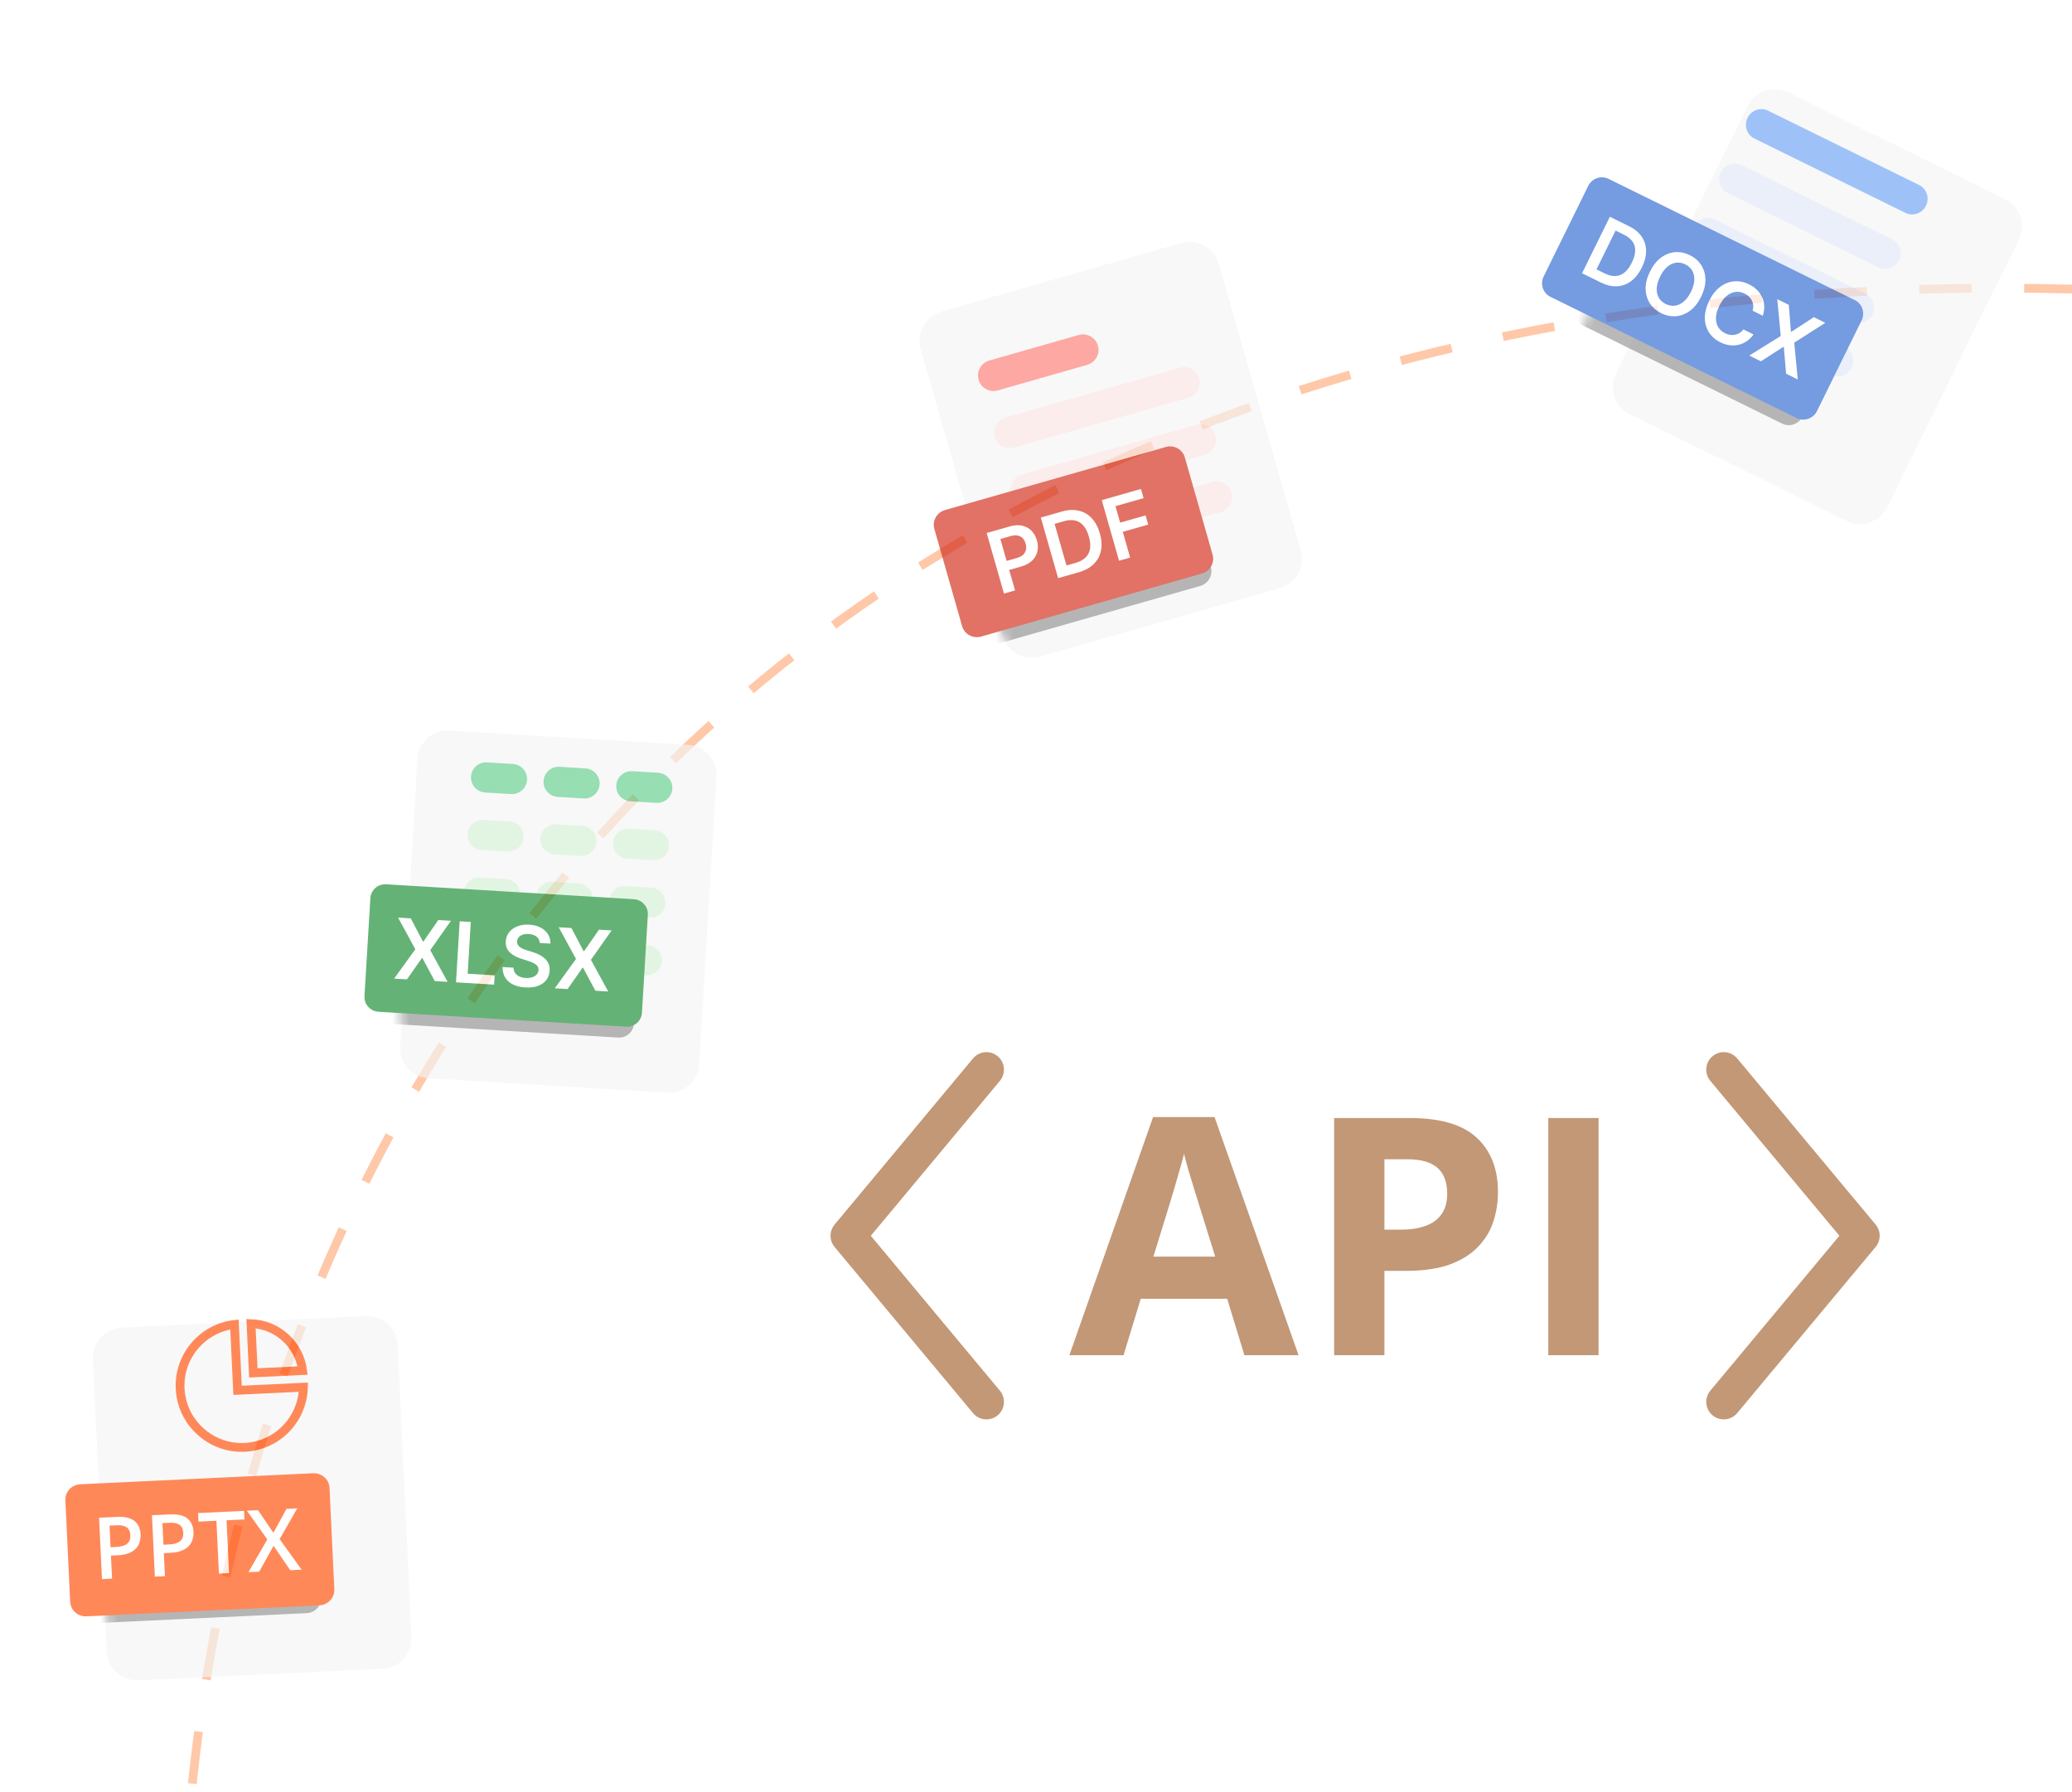 <svg width="237" height="205" viewBox="0 0 237 205" fill="none" xmlns="http://www.w3.org/2000/svg">
<path d="M22 204.001C31 118.501 93 29.501 237 33.062" stroke="#FFC8A8" stroke-dasharray="6 6"/>
<g opacity="0.65">
<g filter="url(#filter0_dii_1985_1684)">
<path d="M10.623 151.396C10.534 149.498 12.014 147.886 13.93 147.796L41.849 146.475C43.765 146.384 45.391 147.849 45.48 149.747L47.063 183.207C47.153 185.105 45.673 186.717 43.757 186.807L15.838 188.128C13.922 188.219 12.296 186.754 12.207 184.856L10.623 151.396Z" fill="#F4F4F4"/>
</g>
<mask id="mask0_1985_1684" style="mask-type:alpha" maskUnits="userSpaceOnUse" x="10" y="146" width="38" height="43">
<path d="M10.596 151.369C10.506 149.472 11.987 147.86 13.903 147.769L41.822 146.449C43.737 146.358 45.363 147.823 45.453 149.72L47.036 183.181C47.126 185.078 45.646 186.69 43.73 186.781L15.811 188.102C13.895 188.192 12.269 186.728 12.179 184.83L10.596 151.369Z" fill="#F4F4F4"/>
</mask>
<g mask="url(#mask0_1985_1684)">
<g filter="url(#filter1_f_1985_1684)">
<path d="M5.39 172.81C5.345 171.861 6.085 171.055 7.043 171.01L34.382 169.716C35.34 169.671 36.153 170.403 36.198 171.352L36.735 182.702C36.78 183.651 36.04 184.457 35.082 184.502L7.743 185.796C6.785 185.841 5.972 185.109 5.927 184.16L5.39 172.81Z" fill="black" fill-opacity="0.42"/>
</g>
<path d="M28.712 151.387C31.724 151.488 34.229 153.767 34.614 156.757L28.978 157.023L28.712 151.387Z" stroke="#FF4800" stroke-width="1.008"/>
<path d="M27.173 159.015L34.707 158.659C34.616 162.591 31.283 165.79 27.179 165.532C23.933 165.328 21.195 162.837 20.686 159.624C20.042 155.564 22.912 151.944 26.817 151.482L27.173 159.015Z" stroke="#FF4800" stroke-width="1.008"/>
</g>
<path d="M7.478 171.601C7.432 170.632 8.196 169.808 9.185 169.761L35.818 168.501C36.806 168.454 37.645 169.202 37.691 170.172L38.24 181.768C38.285 182.737 37.521 183.561 36.532 183.608L9.9 184.868C8.911 184.915 8.072 184.167 8.026 183.197L7.478 171.601Z" fill="#FF4800"/>
<path d="M13.372 173.492C14.278 173.449 14.948 173.603 15.382 173.955C15.815 174.307 16.048 174.817 16.08 175.486C16.094 175.79 16.06 176.082 15.977 176.362C15.897 176.638 15.755 176.887 15.55 177.108C15.345 177.327 15.07 177.505 14.724 177.643C14.381 177.781 13.953 177.863 13.441 177.887L12.692 177.922L12.816 180.553L11.664 180.608L11.332 173.588L13.372 173.492ZM13.341 174.451L12.529 174.489L12.646 176.962L13.275 176.932C13.637 176.915 13.942 176.859 14.191 176.764C14.44 176.665 14.626 176.52 14.748 176.328C14.871 176.136 14.925 175.889 14.91 175.584C14.891 175.178 14.754 174.881 14.498 174.694C14.245 174.508 13.859 174.426 13.341 174.451ZM19.422 173.206C20.328 173.163 20.998 173.317 21.431 173.669C21.865 174.02 22.098 174.531 22.129 175.2C22.144 175.504 22.109 175.796 22.026 176.075C21.947 176.352 21.804 176.601 21.6 176.822C21.395 177.04 21.12 177.219 20.773 177.357C20.43 177.495 20.003 177.576 19.49 177.601L18.741 177.636L18.866 180.267L17.714 180.322L17.381 173.302L19.422 173.206ZM19.39 174.165L18.579 174.203L18.696 176.676L19.325 176.646C19.687 176.629 19.992 176.573 20.241 176.477C20.49 176.379 20.675 176.234 20.798 176.042C20.92 175.85 20.974 175.602 20.96 175.298C20.941 174.892 20.803 174.595 20.547 174.408C20.295 174.221 19.909 174.14 19.39 174.165ZM26.198 179.92L25.04 179.975L24.755 173.935L22.7 174.032L22.653 173.053L27.916 172.804L27.962 173.783L25.912 173.88L26.198 179.92ZM34.504 179.527L33.193 179.589L31.29 176.797L29.65 179.757L28.416 179.815L30.577 176.065L28.242 172.788L29.514 172.728L31.273 175.311L32.77 172.574L34.004 172.516L31.98 176.033L34.504 179.527Z" fill="white"/>
</g>
<g opacity="0.65">
<g filter="url(#filter2_d_1985_1684)">
<g filter="url(#filter3_dii_1985_1684)">
<path d="M47.413 81.654C47.526 79.783 49.141 78.358 51.02 78.471L78.402 80.12C80.281 80.233 81.713 81.841 81.601 83.712L79.615 116.705C79.502 118.576 77.887 120.001 76.008 119.888L48.626 118.24C46.746 118.127 45.315 116.518 45.427 114.647L47.413 81.654Z" fill="#F4F4F4"/>
</g>
<path d="M53.521 87.055C53.579 86.105 54.399 85.381 55.354 85.438L58.306 85.616C59.261 85.673 59.989 86.49 59.931 87.441C59.874 88.392 59.054 89.116 58.099 89.058L55.146 88.88C54.192 88.823 53.464 88.006 53.521 87.055Z" fill="#5FCC8A"/>
<path d="M53.131 93.631C53.188 92.68 54.008 91.956 54.963 92.014L57.916 92.192C58.87 92.249 59.598 93.066 59.541 94.017C59.483 94.967 58.663 95.691 57.709 95.634L54.756 95.456C53.801 95.399 53.074 94.581 53.131 93.631Z" fill="#D3F0D4"/>
<path d="M52.728 100.214C52.786 99.264 53.606 98.54 54.561 98.597L57.513 98.775C58.468 98.832 59.196 99.65 59.138 100.6C59.081 101.551 58.261 102.275 57.306 102.217L54.353 102.04C53.399 101.982 52.671 101.165 52.728 100.214Z" fill="#D3F0D4"/>
<path d="M52.314 106.789C52.372 105.838 53.192 105.114 54.147 105.172L57.099 105.35C58.054 105.407 58.782 106.224 58.724 107.175C58.667 108.125 57.847 108.85 56.892 108.792L53.939 108.614C52.985 108.557 52.257 107.74 52.314 106.789Z" fill="#D3F0D4"/>
<path d="M61.822 87.56C61.879 86.609 62.7 85.885 63.654 85.942L66.607 86.12C67.562 86.178 68.289 86.995 68.232 87.945C68.175 88.896 67.355 89.62 66.4 89.562L63.447 89.385C62.492 89.327 61.765 88.51 61.822 87.56Z" fill="#5FCC8A"/>
<path d="M61.451 94.134C61.508 93.183 62.329 92.459 63.283 92.517L66.236 92.694C67.191 92.752 67.918 93.569 67.861 94.52C67.804 95.47 66.984 96.194 66.029 96.137L63.076 95.959C62.121 95.902 61.394 95.084 61.451 94.134Z" fill="#D3F0D4"/>
<path d="M61.021 100.703C61.079 99.752 61.899 99.028 62.854 99.086L65.806 99.264C66.761 99.321 67.489 100.138 67.431 101.089C67.374 102.04 66.554 102.764 65.599 102.706L62.646 102.528C61.692 102.471 60.964 101.654 61.021 100.703Z" fill="#D3F0D4"/>
<path d="M60.642 107.275C60.7 106.325 61.52 105.601 62.475 105.658L65.427 105.836C66.382 105.893 67.11 106.711 67.052 107.661C66.995 108.612 66.175 109.336 65.22 109.278L62.267 109.101C61.313 109.043 60.585 108.226 60.642 107.275Z" fill="#D3F0D4"/>
<path d="M70.139 88.064C70.196 87.113 71.016 86.389 71.971 86.447L74.924 86.625C75.878 86.682 76.606 87.499 76.549 88.45C76.491 89.4 75.671 90.124 74.716 90.067L71.764 89.889C70.809 89.832 70.081 89.014 70.139 88.064Z" fill="#5FCC8A"/>
<path d="M69.76 94.629C69.817 93.679 70.637 92.955 71.592 93.012L74.545 93.19C75.499 93.248 76.227 94.065 76.17 95.015C76.112 95.966 75.292 96.69 74.337 96.632L71.385 96.455C70.43 96.397 69.702 95.58 69.76 94.629Z" fill="#D3F0D4"/>
<path d="M69.353 101.205C69.411 100.254 70.231 99.53 71.186 99.588L74.138 99.765C75.093 99.823 75.821 100.64 75.763 101.59C75.706 102.541 74.886 103.265 73.931 103.208L70.978 103.03C70.024 102.972 69.296 102.155 69.353 101.205Z" fill="#D3F0D4"/>
<path d="M68.947 107.782C69.004 106.831 69.825 106.107 70.779 106.165L73.732 106.342C74.687 106.4 75.414 107.217 75.357 108.168C75.3 109.118 74.48 109.842 73.525 109.785L70.572 109.607C69.618 109.549 68.89 108.732 68.947 107.782Z" fill="#D3F0D4"/>
<mask id="mask1_1985_1684" style="mask-type:alpha" maskUnits="userSpaceOnUse" x="45" y="78" width="37" height="42">
<path d="M47.386 81.642C47.498 79.771 49.113 78.346 50.992 78.459L78.375 80.108C80.254 80.221 81.686 81.829 81.573 83.7L79.587 116.693C79.475 118.564 77.86 119.989 75.981 119.876L48.598 118.228C46.719 118.114 45.287 116.506 45.4 114.635L47.386 81.642Z" fill="white"/>
</mask>
<g mask="url(#mask1_1985_1684)">
<g filter="url(#filter4_f_1985_1684)">
<path d="M40.043 102.152C40.099 101.217 40.906 100.504 41.846 100.561L71.235 102.33C72.175 102.387 72.891 103.191 72.834 104.126L72.161 115.318C72.104 116.253 71.297 116.966 70.358 116.909L40.968 115.14C40.029 115.083 39.313 114.279 39.369 113.344L40.043 102.152Z" fill="black" fill-opacity="0.42"/>
</g>
</g>
<path d="M42.011 100.97C42.068 100.035 42.875 99.322 43.815 99.379L72.15 101.084C73.09 101.141 73.805 101.945 73.749 102.881L73.076 114.072C73.019 115.008 72.212 115.72 71.272 115.664L42.937 113.958C41.997 113.901 41.281 113.097 41.338 112.162L42.011 100.97Z" fill="#12882D"/>
<path d="M46.633 103.275L48.023 105.924L48.078 105.927L49.782 103.464L51.23 103.551L48.86 106.912L50.844 110.534L49.372 110.446L47.964 107.812L47.909 107.809L46.196 110.254L44.73 110.166L47.155 106.809L45.178 103.187L46.633 103.275Z" fill="white"/>
<path d="M51.807 110.592L52.227 103.611L53.498 103.688L53.141 109.609L56.229 109.794L56.165 110.855L51.807 110.592Z" fill="white"/>
<path d="M61.382 106.088C61.368 105.789 61.248 105.549 61.02 105.369C60.795 105.189 60.494 105.087 60.118 105.065C59.853 105.049 59.623 105.075 59.429 105.143C59.235 105.211 59.084 105.31 58.975 105.441C58.866 105.571 58.806 105.723 58.793 105.898C58.784 106.044 58.81 106.172 58.869 106.283C58.931 106.394 59.018 106.49 59.13 106.572C59.242 106.652 59.367 106.721 59.506 106.779C59.645 106.838 59.785 106.889 59.926 106.931L60.574 107.134C60.835 107.212 61.084 107.31 61.322 107.429C61.562 107.549 61.775 107.694 61.959 107.864C62.146 108.035 62.289 108.237 62.39 108.469C62.49 108.7 62.532 108.967 62.514 109.27C62.489 109.679 62.362 110.033 62.133 110.331C61.905 110.628 61.587 110.851 61.179 111.002C60.774 111.151 60.291 111.209 59.729 111.175C59.184 111.142 58.715 111.03 58.324 110.837C57.934 110.645 57.637 110.381 57.43 110.045C57.226 109.709 57.129 109.308 57.138 108.843L58.388 108.919C58.391 109.163 58.455 109.37 58.577 109.539C58.7 109.708 58.865 109.839 59.072 109.931C59.282 110.024 59.519 110.078 59.784 110.094C60.06 110.111 60.304 110.084 60.517 110.015C60.732 109.944 60.904 109.838 61.031 109.697C61.159 109.554 61.23 109.383 61.244 109.183C61.253 109.001 61.208 108.848 61.11 108.723C61.013 108.597 60.871 108.488 60.687 108.397C60.505 108.304 60.29 108.218 60.043 108.139L59.257 107.887C58.689 107.704 58.246 107.453 57.928 107.133C57.613 106.81 57.471 106.399 57.501 105.899C57.526 105.488 57.659 105.134 57.901 104.839C58.146 104.543 58.467 104.322 58.866 104.175C59.264 104.026 59.709 103.966 60.199 103.995C60.697 104.025 61.127 104.138 61.491 104.333C61.858 104.526 62.139 104.782 62.335 105.099C62.532 105.414 62.621 105.768 62.604 106.162L61.382 106.088Z" fill="white"/>
<path d="M65.009 104.381L66.399 107.03L66.454 107.033L68.159 104.57L69.607 104.657L67.237 108.018L69.221 111.64L67.749 111.552L66.341 108.918L66.286 108.915L64.572 111.361L63.107 111.272L65.532 107.915L63.554 104.293L65.009 104.381Z" fill="white"/>
</g>
</g>
<g opacity="0.65" filter="url(#filter5_d_1985_1684)">
<g filter="url(#filter6_ii_1985_1684)">
<path d="M104.949 38.13C104.418 36.273 105.508 34.334 107.384 33.798L134.71 25.995C136.586 25.46 138.536 26.531 139.066 28.389L148.418 61.139C148.948 62.997 147.858 64.936 145.983 65.472L118.656 73.275C116.781 73.81 114.831 72.739 114.3 70.881L104.949 38.13Z" fill="#F4F4F4"/>
</g>
<path d="M111.566 41.618C111.297 40.674 111.85 39.689 112.803 39.417L123.009 36.502C123.961 36.23 124.952 36.775 125.221 37.718C125.491 38.662 124.937 39.648 123.984 39.92L113.779 42.834C112.826 43.106 111.835 42.561 111.566 41.618Z" fill="#FC7A71"/>
<path d="M113.421 48.146C113.152 47.202 113.706 46.217 114.659 45.944L134.588 40.254C135.541 39.982 136.532 40.526 136.801 41.47C137.07 42.413 136.517 43.399 135.564 43.671L115.634 49.362C114.682 49.634 113.691 49.089 113.421 48.146Z" fill="#F9E3E2"/>
<path d="M115.289 54.671C115.019 53.727 115.573 52.742 116.526 52.47L136.455 46.779C137.408 46.507 138.399 47.051 138.668 47.995C138.938 48.939 138.384 49.924 137.431 50.196L117.502 55.887C116.549 56.159 115.558 55.615 115.289 54.671Z" fill="#F9E3E2"/>
<path d="M117.132 61.213C116.863 60.269 117.417 59.284 118.37 59.012L138.299 53.321C139.252 53.049 140.243 53.593 140.512 54.537C140.781 55.481 140.227 56.466 139.275 56.738L119.345 62.429C118.393 62.701 117.402 62.157 117.132 61.213Z" fill="#F9E3E2"/>
<mask id="mask2_1985_1684" style="mask-type:alpha" maskUnits="userSpaceOnUse" x="104" y="25" width="45" height="49">
<path d="M104.952 38.106C104.422 36.249 105.512 34.309 107.388 33.774L134.714 25.971C136.59 25.435 138.54 26.507 139.07 28.364L148.422 61.115C148.952 62.972 147.862 64.912 145.986 65.447L118.66 73.25C116.785 73.786 114.834 72.714 114.304 70.857L104.952 38.106Z" fill="#F4F4F4"/>
</mask>
<g mask="url(#mask2_1985_1684)">
<g filter="url(#filter7_f_1985_1684)">
<path d="M104.812 60.537C104.547 59.608 105.092 58.638 106.03 58.371L132.789 50.73C133.726 50.462 134.702 50.998 134.967 51.927L138.139 63.036C138.404 63.965 137.859 64.934 136.921 65.202L110.162 72.843C109.225 73.111 108.249 72.575 107.984 71.646L104.812 60.537Z" fill="black" fill-opacity="0.42"/>
</g>
</g>
<path d="M106.511 58.685C106.246 57.757 106.791 56.787 107.729 56.519L132.983 49.308C133.921 49.04 134.896 49.576 135.161 50.505L138.333 61.614C138.598 62.543 138.053 63.513 137.115 63.78L111.861 70.991C110.924 71.259 109.949 70.723 109.684 69.795L106.511 58.685Z" fill="#D12712"/>
<path d="M114.475 66.076L112.496 59.146L115.12 58.397C115.657 58.243 116.137 58.214 116.558 58.308C116.981 58.402 117.336 58.596 117.622 58.89C117.909 59.181 118.116 59.547 118.241 59.987C118.368 60.431 118.387 60.853 118.296 61.252C118.206 61.651 118.004 62.002 117.692 62.306C117.379 62.608 116.953 62.836 116.413 62.99L114.674 63.486L114.379 62.454L115.947 62.007C116.262 61.917 116.504 61.789 116.673 61.624C116.843 61.458 116.948 61.267 116.99 61.05C117.034 60.833 117.02 60.601 116.95 60.355C116.88 60.109 116.769 59.907 116.618 59.748C116.469 59.588 116.278 59.485 116.046 59.439C115.815 59.39 115.541 59.411 115.225 59.501L114.063 59.833L115.742 65.714L114.475 66.076Z" fill="white"/>
<path d="M123.037 63.631L120.666 64.308L118.687 57.378L121.106 56.688C121.801 56.489 122.437 56.458 123.015 56.593C123.595 56.725 124.093 57.011 124.509 57.45C124.925 57.89 125.236 58.47 125.442 59.19C125.648 59.911 125.689 60.571 125.566 61.167C125.446 61.762 125.171 62.271 124.742 62.694C124.316 63.116 123.748 63.428 123.037 63.631ZM121.623 62.86L122.665 62.562C123.153 62.423 123.534 62.219 123.81 61.95C124.084 61.679 124.254 61.344 124.317 60.945C124.38 60.544 124.336 60.079 124.184 59.549C124.033 59.019 123.825 58.602 123.562 58.299C123.297 57.994 122.979 57.801 122.609 57.719C122.24 57.634 121.818 57.659 121.344 57.794L120.265 58.102L121.623 62.86Z" fill="white"/>
<path d="M127.637 62.317L125.658 55.388L130.141 54.108L130.441 55.16L127.226 56.078L127.763 57.959L130.671 57.129L130.971 58.181L128.064 59.012L128.905 61.955L127.637 62.317Z" fill="white"/>
</g>
<g opacity="0.65">
<g filter="url(#filter8_dii_1985_1684)">
<path d="M196.359 6.002C197.211 4.271 199.285 3.547 200.99 4.387L225.842 16.622C227.548 17.461 228.239 19.546 227.387 21.277L212.353 51.814C211.501 53.546 209.427 54.269 207.722 53.429L182.87 41.195C181.164 40.355 180.473 38.271 181.325 36.539L196.359 6.002Z" fill="#F4F4F4"/>
</g>
<path d="M199.888 13.478C200.321 12.598 201.374 12.231 202.241 12.658L219.515 21.162C220.381 21.588 220.732 22.647 220.299 23.527C219.866 24.407 218.812 24.774 217.946 24.348L200.672 15.844C199.806 15.417 199.454 14.358 199.888 13.478Z" fill="#6AA1F4"/>
<path d="M196.825 19.708C197.258 18.828 198.312 18.461 199.178 18.888L216.452 27.392C217.318 27.818 217.67 28.877 217.237 29.757C216.803 30.637 215.75 31.004 214.884 30.578L197.61 22.074C196.743 21.647 196.392 20.588 196.825 19.708Z" fill="#E0E6F8"/>
<path d="M193.763 25.915C194.196 25.035 195.249 24.668 196.116 25.094L213.39 33.598C214.256 34.025 214.607 35.084 214.174 35.963C213.741 36.843 212.687 37.211 211.821 36.784L194.547 28.28C193.681 27.854 193.329 26.795 193.763 25.915Z" fill="#E0E6F8"/>
<path d="M190.899 31.75C191.332 30.87 192.386 30.503 193.252 30.929L195.932 32.248C196.799 32.675 197.15 33.734 196.717 34.614C196.284 35.494 195.23 35.861 194.364 35.434L191.684 34.115C190.817 33.689 190.466 32.63 190.899 31.75Z" fill="#D3F0D4"/>
<path d="M198.442 35.464C198.875 34.584 199.929 34.216 200.795 34.643L203.475 35.962C204.342 36.389 204.693 37.448 204.26 38.328C203.827 39.208 202.773 39.575 201.907 39.148L199.227 37.829C198.36 37.403 198.009 36.343 198.442 35.464Z" fill="#D3F0D4"/>
<path d="M205.977 39.184C206.411 38.304 207.464 37.937 208.331 38.364L211.01 39.683C211.877 40.109 212.228 41.169 211.795 42.048C211.362 42.928 210.308 43.296 209.442 42.869L206.762 41.55C205.896 41.123 205.544 40.064 205.977 39.184Z" fill="#E0E6F8"/>
<mask id="mask3_1985_1684" style="mask-type:alpha" maskUnits="userSpaceOnUse" x="180" y="4" width="48" height="50">
<path d="M196.363 5.978C197.215 4.247 199.289 3.523 200.994 4.363L225.846 16.598C227.552 17.437 228.243 19.522 227.391 21.253L212.357 51.79C211.505 53.522 209.431 54.245 207.726 53.405L182.874 41.171C181.168 40.331 180.477 38.247 181.329 36.515L196.363 5.978Z" fill="#F4F4F4"/>
</mask>
<g mask="url(#mask3_1985_1684)">
<g filter="url(#filter9_f_1985_1684)">
<path d="M181.314 22.541C181.74 21.675 182.777 21.314 183.63 21.733L210.502 34.962C211.354 35.382 211.7 36.424 211.274 37.29L206.174 47.648C205.748 48.514 204.711 48.876 203.859 48.456L176.987 35.227C176.134 34.807 175.788 33.765 176.215 32.899L181.314 22.541Z" fill="black" fill-opacity="0.42"/>
</g>
</g>
<path d="M181.666 21.261C182.092 20.395 183.129 20.033 183.981 20.453L212.159 34.325C213.012 34.745 213.357 35.787 212.931 36.653L207.832 47.011C207.406 47.877 206.369 48.238 205.516 47.819L177.338 33.947C176.486 33.527 176.14 32.485 176.566 31.619L181.666 21.261Z" fill="#2B66D0"/>
<path d="M183.115 32.315L180.959 31.253L184.14 24.792L186.34 25.875C186.972 26.186 187.451 26.582 187.777 27.064C188.106 27.545 188.275 28.087 188.282 28.689C188.289 29.291 188.128 29.927 187.797 30.598C187.466 31.271 187.058 31.789 186.573 32.151C186.091 32.515 185.555 32.712 184.966 32.743C184.378 32.776 183.762 32.633 183.115 32.315ZM182.61 30.808L183.558 31.274C184.001 31.493 184.411 31.593 184.788 31.574C185.166 31.554 185.511 31.417 185.821 31.162C186.133 30.905 186.411 30.529 186.654 30.035C186.897 29.541 187.025 29.094 187.036 28.695C187.048 28.293 186.948 27.94 186.736 27.634C186.527 27.327 186.207 27.068 185.776 26.855L184.794 26.372L182.61 30.808Z" fill="white"/>
<path d="M194.575 33.943C194.232 34.639 193.81 35.172 193.309 35.542C192.811 35.911 192.277 36.118 191.706 36.164C191.138 36.21 190.575 36.097 190.018 35.822C189.46 35.548 189.026 35.171 188.714 34.691C188.406 34.21 188.244 33.659 188.231 33.038C188.221 32.416 188.386 31.758 188.728 31.064C189.071 30.368 189.491 29.835 189.989 29.467C190.49 29.097 191.025 28.888 191.594 28.842C192.164 28.796 192.728 28.91 193.285 29.184C193.843 29.459 194.276 29.835 194.586 30.314C194.897 30.795 195.059 31.346 195.069 31.967C195.082 32.588 194.918 33.246 194.575 33.943ZM193.416 33.372C193.658 32.882 193.785 32.432 193.8 32.021C193.817 31.609 193.736 31.251 193.556 30.948C193.377 30.643 193.114 30.405 192.768 30.235C192.422 30.065 192.074 30.002 191.723 30.046C191.373 30.088 191.039 30.241 190.721 30.505C190.406 30.768 190.128 31.145 189.887 31.635C189.645 32.125 189.516 32.576 189.499 32.988C189.484 33.399 189.566 33.757 189.746 34.062C189.926 34.365 190.189 34.602 190.535 34.772C190.881 34.942 191.229 35.006 191.579 34.964C191.93 34.92 192.263 34.767 192.577 34.504C192.895 34.239 193.175 33.862 193.416 33.372Z" fill="white"/>
<path d="M201.629 36.11L200.467 35.538C200.529 35.328 200.552 35.127 200.536 34.933C200.522 34.738 200.474 34.555 200.393 34.385C200.313 34.214 200.2 34.061 200.056 33.925C199.916 33.788 199.748 33.671 199.553 33.575C199.207 33.405 198.857 33.342 198.503 33.388C198.15 33.431 197.814 33.584 197.496 33.848C197.179 34.11 196.901 34.484 196.662 34.97C196.419 35.465 196.289 35.918 196.274 36.331C196.262 36.743 196.346 37.101 196.526 37.404C196.709 37.706 196.973 37.941 197.316 38.11C197.507 38.204 197.698 38.267 197.888 38.298C198.082 38.328 198.27 38.325 198.452 38.289C198.636 38.255 198.81 38.186 198.974 38.084C199.14 37.982 199.287 37.846 199.415 37.674L200.574 38.252C200.379 38.538 200.143 38.779 199.866 38.977C199.59 39.176 199.286 39.322 198.952 39.413C198.62 39.503 198.27 39.53 197.902 39.492C197.536 39.453 197.163 39.34 196.784 39.153C196.224 38.878 195.79 38.501 195.48 38.022C195.171 37.543 195.012 36.993 195.003 36.372C194.995 35.751 195.162 35.094 195.503 34.4C195.846 33.703 196.266 33.171 196.765 32.802C197.264 32.431 197.798 32.222 198.366 32.176C198.935 32.129 199.496 32.242 200.052 32.516C200.406 32.69 200.71 32.902 200.965 33.153C201.22 33.404 201.418 33.686 201.56 33.999C201.703 34.31 201.782 34.644 201.796 35.001C201.814 35.357 201.758 35.727 201.629 36.11Z" fill="white"/>
<path d="M204.61 34.869L204.846 37.925L204.896 37.95L207.468 36.276L208.782 36.923L205.231 39.189L205.632 43.4L204.296 42.742L204.037 39.694L203.987 39.67L201.413 41.323L200.083 40.668L203.684 38.427L203.289 34.219L204.61 34.869Z" fill="white"/>
</g>
<path opacity="0.6" d="M112.833 122.339L97 141.339L112.833 160.339" stroke="#9A541D" stroke-width="4.003" stroke-linecap="round" stroke-linejoin="round"/>
<path opacity="0.6" d="M197.167 160.338L213 141.338L197.167 122.338" stroke="#9A541D" stroke-width="4.003" stroke-linecap="round" stroke-linejoin="round"/>
<path opacity="0.6" d="M142.337 155.001L140.37 148.544H130.48L128.514 155.001H122.316L131.891 127.763H138.923L148.534 155.001H142.337ZM138.997 143.72L137.03 137.412C136.907 136.991 136.74 136.453 136.529 135.797C136.331 135.129 136.127 134.455 135.917 133.775C135.719 133.082 135.558 132.482 135.435 131.975C135.311 132.482 135.138 133.113 134.915 133.868C134.705 134.61 134.501 135.315 134.303 135.983C134.105 136.651 133.963 137.127 133.876 137.412L131.928 143.72H138.997ZM161.265 127.874C164.766 127.874 167.32 128.629 168.928 130.138C170.536 131.635 171.341 133.701 171.341 136.335C171.341 137.523 171.161 138.661 170.802 139.749C170.444 140.826 169.856 141.784 169.04 142.625C168.236 143.467 167.16 144.135 165.811 144.629C164.463 145.112 162.799 145.353 160.82 145.353H158.352V155.001H152.6V127.874H161.265ZM160.968 132.587H158.352V140.64H160.245C161.321 140.64 162.255 140.498 163.047 140.213C163.838 139.929 164.451 139.484 164.883 138.877C165.316 138.271 165.533 137.492 165.533 136.539C165.533 135.204 165.162 134.214 164.42 133.571C163.677 132.915 162.527 132.587 160.968 132.587ZM177.095 155.001V127.874H182.847V155.001H177.095Z" fill="#9A541D"/>
<defs>
<filter id="filter0_dii_1985_1684" x="0.5" y="140.398" width="56.688" height="61.904" filterUnits="userSpaceOnUse" color-interpolation-filters="sRGB">
<feFlood flood-opacity="0" result="BackgroundImageFix"/>
<feColorMatrix in="SourceAlpha" type="matrix" values="0 0 0 0 0 0 0 0 0 0 0 0 0 0 0 0 0 0 127 0" result="hardAlpha"/>
<feOffset dy="4.049"/>
<feGaussianBlur stdDeviation="5.061"/>
<feComposite in2="hardAlpha" operator="out"/>
<feColorMatrix type="matrix" values="0 0 0 0 0 0 0 0 0 0 0 0 0 0 0 0 0 0 0.13 0"/>
<feBlend mode="normal" in2="BackgroundImageFix" result="effect1_dropShadow_1985_1684"/>
<feBlend mode="normal" in="SourceGraphic" in2="effect1_dropShadow_1985_1684" result="shape"/>
<feColorMatrix in="SourceAlpha" type="matrix" values="0 0 0 0 0 0 0 0 0 0 0 0 0 0 0 0 0 0 127 0" result="hardAlpha"/>
<feOffset dx="-1.222" dy="-1.222"/>
<feGaussianBlur stdDeviation="0.611"/>
<feComposite in2="hardAlpha" operator="arithmetic" k2="-1" k3="1"/>
<feColorMatrix type="matrix" values="0 0 0 0 0.158 0 0 0 0 0.15 0 0 0 0 0.15 0 0 0 0.15 0"/>
<feBlend mode="normal" in2="shape" result="effect2_innerShadow_1985_1684"/>
<feColorMatrix in="SourceAlpha" type="matrix" values="0 0 0 0 0 0 0 0 0 0 0 0 0 0 0 0 0 0 127 0" result="hardAlpha"/>
<feOffset dx="1.222" dy="1.222"/>
<feGaussianBlur stdDeviation="0.611"/>
<feComposite in2="hardAlpha" operator="arithmetic" k2="-1" k3="1"/>
<feColorMatrix type="matrix" values="0 0 0 0 1 0 0 0 0 1 0 0 0 0 1 0 0 0 0.8 0"/>
<feBlend mode="normal" in2="effect2_innerShadow_1985_1684" result="effect3_innerShadow_1985_1684"/>
</filter>
<filter id="filter1_f_1985_1684" x="3.236" y="167.563" width="35.654" height="20.385" filterUnits="userSpaceOnUse" color-interpolation-filters="sRGB">
<feFlood flood-opacity="0" result="BackgroundImageFix"/>
<feBlend mode="normal" in="SourceGraphic" in2="BackgroundImageFix" result="shape"/>
<feGaussianBlur stdDeviation="1.076" result="effect1_foregroundBlur_1985_1684"/>
</filter>
<filter id="filter2_d_1985_1684" x="39.152" y="77.69" width="45.342" height="46.502" filterUnits="userSpaceOnUse" color-interpolation-filters="sRGB">
<feFlood flood-opacity="0" result="BackgroundImageFix"/>
<feColorMatrix in="SourceAlpha" type="matrix" values="0 0 0 0 0 0 0 0 0 0 0 0 0 0 0 0 0 0 127 0" result="hardAlpha"/>
<feOffset dx="0.352" dy="1.761"/>
<feGaussianBlur stdDeviation="1.268"/>
<feComposite in2="hardAlpha" operator="out"/>
<feColorMatrix type="matrix" values="0 0 0 0 0 0 0 0 0 0 0 0 0 0 0 0 0 0 0.14 0"/>
<feBlend mode="normal" in2="BackgroundImageFix" result="effect1_dropShadow_1985_1684"/>
<feBlend mode="normal" in="SourceGraphic" in2="effect1_dropShadow_1985_1684" result="shape"/>
</filter>
<filter id="filter3_dii_1985_1684" x="37.119" y="73.483" width="52.79" height="58.036" filterUnits="userSpaceOnUse" color-interpolation-filters="sRGB">
<feFlood flood-opacity="0" result="BackgroundImageFix"/>
<feColorMatrix in="SourceAlpha" type="matrix" values="0 0 0 0 0 0 0 0 0 0 0 0 0 0 0 0 0 0 127 0" result="hardAlpha"/>
<feOffset dy="3.321"/>
<feGaussianBlur stdDeviation="4.152"/>
<feComposite in2="hardAlpha" operator="out"/>
<feColorMatrix type="matrix" values="0 0 0 0 0 0 0 0 0 0 0 0 0 0 0 0 0 0 0.1 0"/>
<feBlend mode="normal" in2="BackgroundImageFix" result="effect1_dropShadow_1985_1684"/>
<feBlend mode="normal" in="SourceGraphic" in2="effect1_dropShadow_1985_1684" result="shape"/>
<feColorMatrix in="SourceAlpha" type="matrix" values="0 0 0 0 0 0 0 0 0 0 0 0 0 0 0 0 0 0 127 0" result="hardAlpha"/>
<feOffset dx="-1.206" dy="-1.206"/>
<feGaussianBlur stdDeviation="0.603"/>
<feComposite in2="hardAlpha" operator="arithmetic" k2="-1" k3="1"/>
<feColorMatrix type="matrix" values="0 0 0 0 0.158 0 0 0 0 0.15 0 0 0 0 0.15 0 0 0 0.15 0"/>
<feBlend mode="normal" in2="shape" result="effect2_innerShadow_1985_1684"/>
<feColorMatrix in="SourceAlpha" type="matrix" values="0 0 0 0 0 0 0 0 0 0 0 0 0 0 0 0 0 0 127 0" result="hardAlpha"/>
<feOffset dx="1.206" dy="1.206"/>
<feGaussianBlur stdDeviation="0.603"/>
<feComposite in2="hardAlpha" operator="arithmetic" k2="-1" k3="1"/>
<feColorMatrix type="matrix" values="0 0 0 0 1 0 0 0 0 1 0 0 0 0 1 0 0 0 0.8 0"/>
<feBlend mode="normal" in2="effect2_innerShadow_1985_1684" result="effect3_innerShadow_1985_1684"/>
</filter>
<filter id="filter4_f_1985_1684" x="37.247" y="98.438" width="37.708" height="20.595" filterUnits="userSpaceOnUse" color-interpolation-filters="sRGB">
<feFlood flood-opacity="0" result="BackgroundImageFix"/>
<feBlend mode="normal" in="SourceGraphic" in2="BackgroundImageFix" result="shape"/>
<feGaussianBlur stdDeviation="1.06" result="effect1_foregroundBlur_1985_1684"/>
</filter>
<filter id="filter5_d_1985_1684" x="102.566" y="25.059" width="48.962" height="52.783" filterUnits="userSpaceOnUse" color-interpolation-filters="sRGB">
<feFlood flood-opacity="0" result="BackgroundImageFix"/>
<feColorMatrix in="SourceAlpha" type="matrix" values="0 0 0 0 0 0 0 0 0 0 0 0 0 0 0 0 0 0 127 0" result="hardAlpha"/>
<feOffset dx="0.363" dy="1.815"/>
<feGaussianBlur stdDeviation="1.307"/>
<feComposite in2="hardAlpha" operator="out"/>
<feColorMatrix type="matrix" values="0 0 0 0 0 0 0 0 0 0 0 0 0 0 0 0 0 0 0.14 0"/>
<feBlend mode="normal" in2="BackgroundImageFix" result="effect1_dropShadow_1985_1684"/>
<feBlend mode="normal" in="SourceGraphic" in2="effect1_dropShadow_1985_1684" result="shape"/>
</filter>
<filter id="filter6_ii_1985_1684" x="103.573" y="24.614" width="46.22" height="50.041" filterUnits="userSpaceOnUse" color-interpolation-filters="sRGB">
<feFlood flood-opacity="0" result="BackgroundImageFix"/>
<feBlend mode="normal" in="SourceGraphic" in2="BackgroundImageFix" result="shape"/>
<feColorMatrix in="SourceAlpha" type="matrix" values="0 0 0 0 0 0 0 0 0 0 0 0 0 0 0 0 0 0 127 0" result="hardAlpha"/>
<feOffset dx="-1.243" dy="-1.243"/>
<feGaussianBlur stdDeviation="0.621"/>
<feComposite in2="hardAlpha" operator="arithmetic" k2="-1" k3="1"/>
<feColorMatrix type="matrix" values="0 0 0 0 0.158 0 0 0 0 0.15 0 0 0 0 0.15 0 0 0 0.15 0"/>
<feBlend mode="normal" in2="shape" result="effect1_innerShadow_1985_1684"/>
<feColorMatrix in="SourceAlpha" type="matrix" values="0 0 0 0 0 0 0 0 0 0 0 0 0 0 0 0 0 0 127 0" result="hardAlpha"/>
<feOffset dx="1.243" dy="1.243"/>
<feGaussianBlur stdDeviation="0.621"/>
<feComposite in2="hardAlpha" operator="arithmetic" k2="-1" k3="1"/>
<feColorMatrix type="matrix" values="0 0 0 0 1 0 0 0 0 1 0 0 0 0 1 0 0 0 0.8 0"/>
<feBlend mode="normal" in2="effect1_innerShadow_1985_1684" result="effect2_innerShadow_1985_1684"/>
</filter>
<filter id="filter7_f_1985_1684" x="102.559" y="48.474" width="37.835" height="26.625" filterUnits="userSpaceOnUse" color-interpolation-filters="sRGB">
<feFlood flood-opacity="0" result="BackgroundImageFix"/>
<feBlend mode="normal" in="SourceGraphic" in2="BackgroundImageFix" result="shape"/>
<feGaussianBlur stdDeviation="1.094" result="effect1_foregroundBlur_1985_1684"/>
</filter>
<filter id="filter8_dii_1985_1684" x="175.682" y="1.398" width="64.385" height="67.338" filterUnits="userSpaceOnUse" color-interpolation-filters="sRGB">
<feFlood flood-opacity="0" result="BackgroundImageFix"/>
<feColorMatrix in="SourceAlpha" type="matrix" values="0 0 0 0 0 0 0 0 0 0 0 0 0 0 0 0 0 0 127 0" result="hardAlpha"/>
<feOffset dx="3.519" dy="6.159"/>
<feGaussianBlur stdDeviation="4.399"/>
<feComposite in2="hardAlpha" operator="out"/>
<feColorMatrix type="matrix" values="0 0 0 0 0 0 0 0 0 0 0 0 0 0 0 0 0 0 0.1 0"/>
<feBlend mode="normal" in2="BackgroundImageFix" result="effect1_dropShadow_1985_1684"/>
<feBlend mode="normal" in="SourceGraphic" in2="effect1_dropShadow_1985_1684" result="shape"/>
<feColorMatrix in="SourceAlpha" type="matrix" values="0 0 0 0 0 0 0 0 0 0 0 0 0 0 0 0 0 0 127 0" result="hardAlpha"/>
<feOffset dx="-1.287" dy="-1.287"/>
<feGaussianBlur stdDeviation="0.643"/>
<feComposite in2="hardAlpha" operator="arithmetic" k2="-1" k3="1"/>
<feColorMatrix type="matrix" values="0 0 0 0 0.158 0 0 0 0 0.15 0 0 0 0 0.15 0 0 0 0.15 0"/>
<feBlend mode="normal" in2="shape" result="effect2_innerShadow_1985_1684"/>
<feColorMatrix in="SourceAlpha" type="matrix" values="0 0 0 0 0 0 0 0 0 0 0 0 0 0 0 0 0 0 127 0" result="hardAlpha"/>
<feOffset dx="1.287" dy="1.287"/>
<feGaussianBlur stdDeviation="0.643"/>
<feComposite in2="hardAlpha" operator="arithmetic" k2="-1" k3="1"/>
<feColorMatrix type="matrix" values="0 0 0 0 1 0 0 0 0 1 0 0 0 0 1 0 0 0 0.8 0"/>
<feBlend mode="normal" in2="effect2_innerShadow_1985_1684" result="effect3_innerShadow_1985_1684"/>
</filter>
<filter id="filter9_f_1985_1684" x="173.842" y="19.369" width="39.803" height="31.451" filterUnits="userSpaceOnUse" color-interpolation-filters="sRGB">
<feFlood flood-opacity="0" result="BackgroundImageFix"/>
<feBlend mode="normal" in="SourceGraphic" in2="BackgroundImageFix" result="shape"/>
<feGaussianBlur stdDeviation="1.094" result="effect1_foregroundBlur_1985_1684"/>
</filter>
</defs>
</svg>
